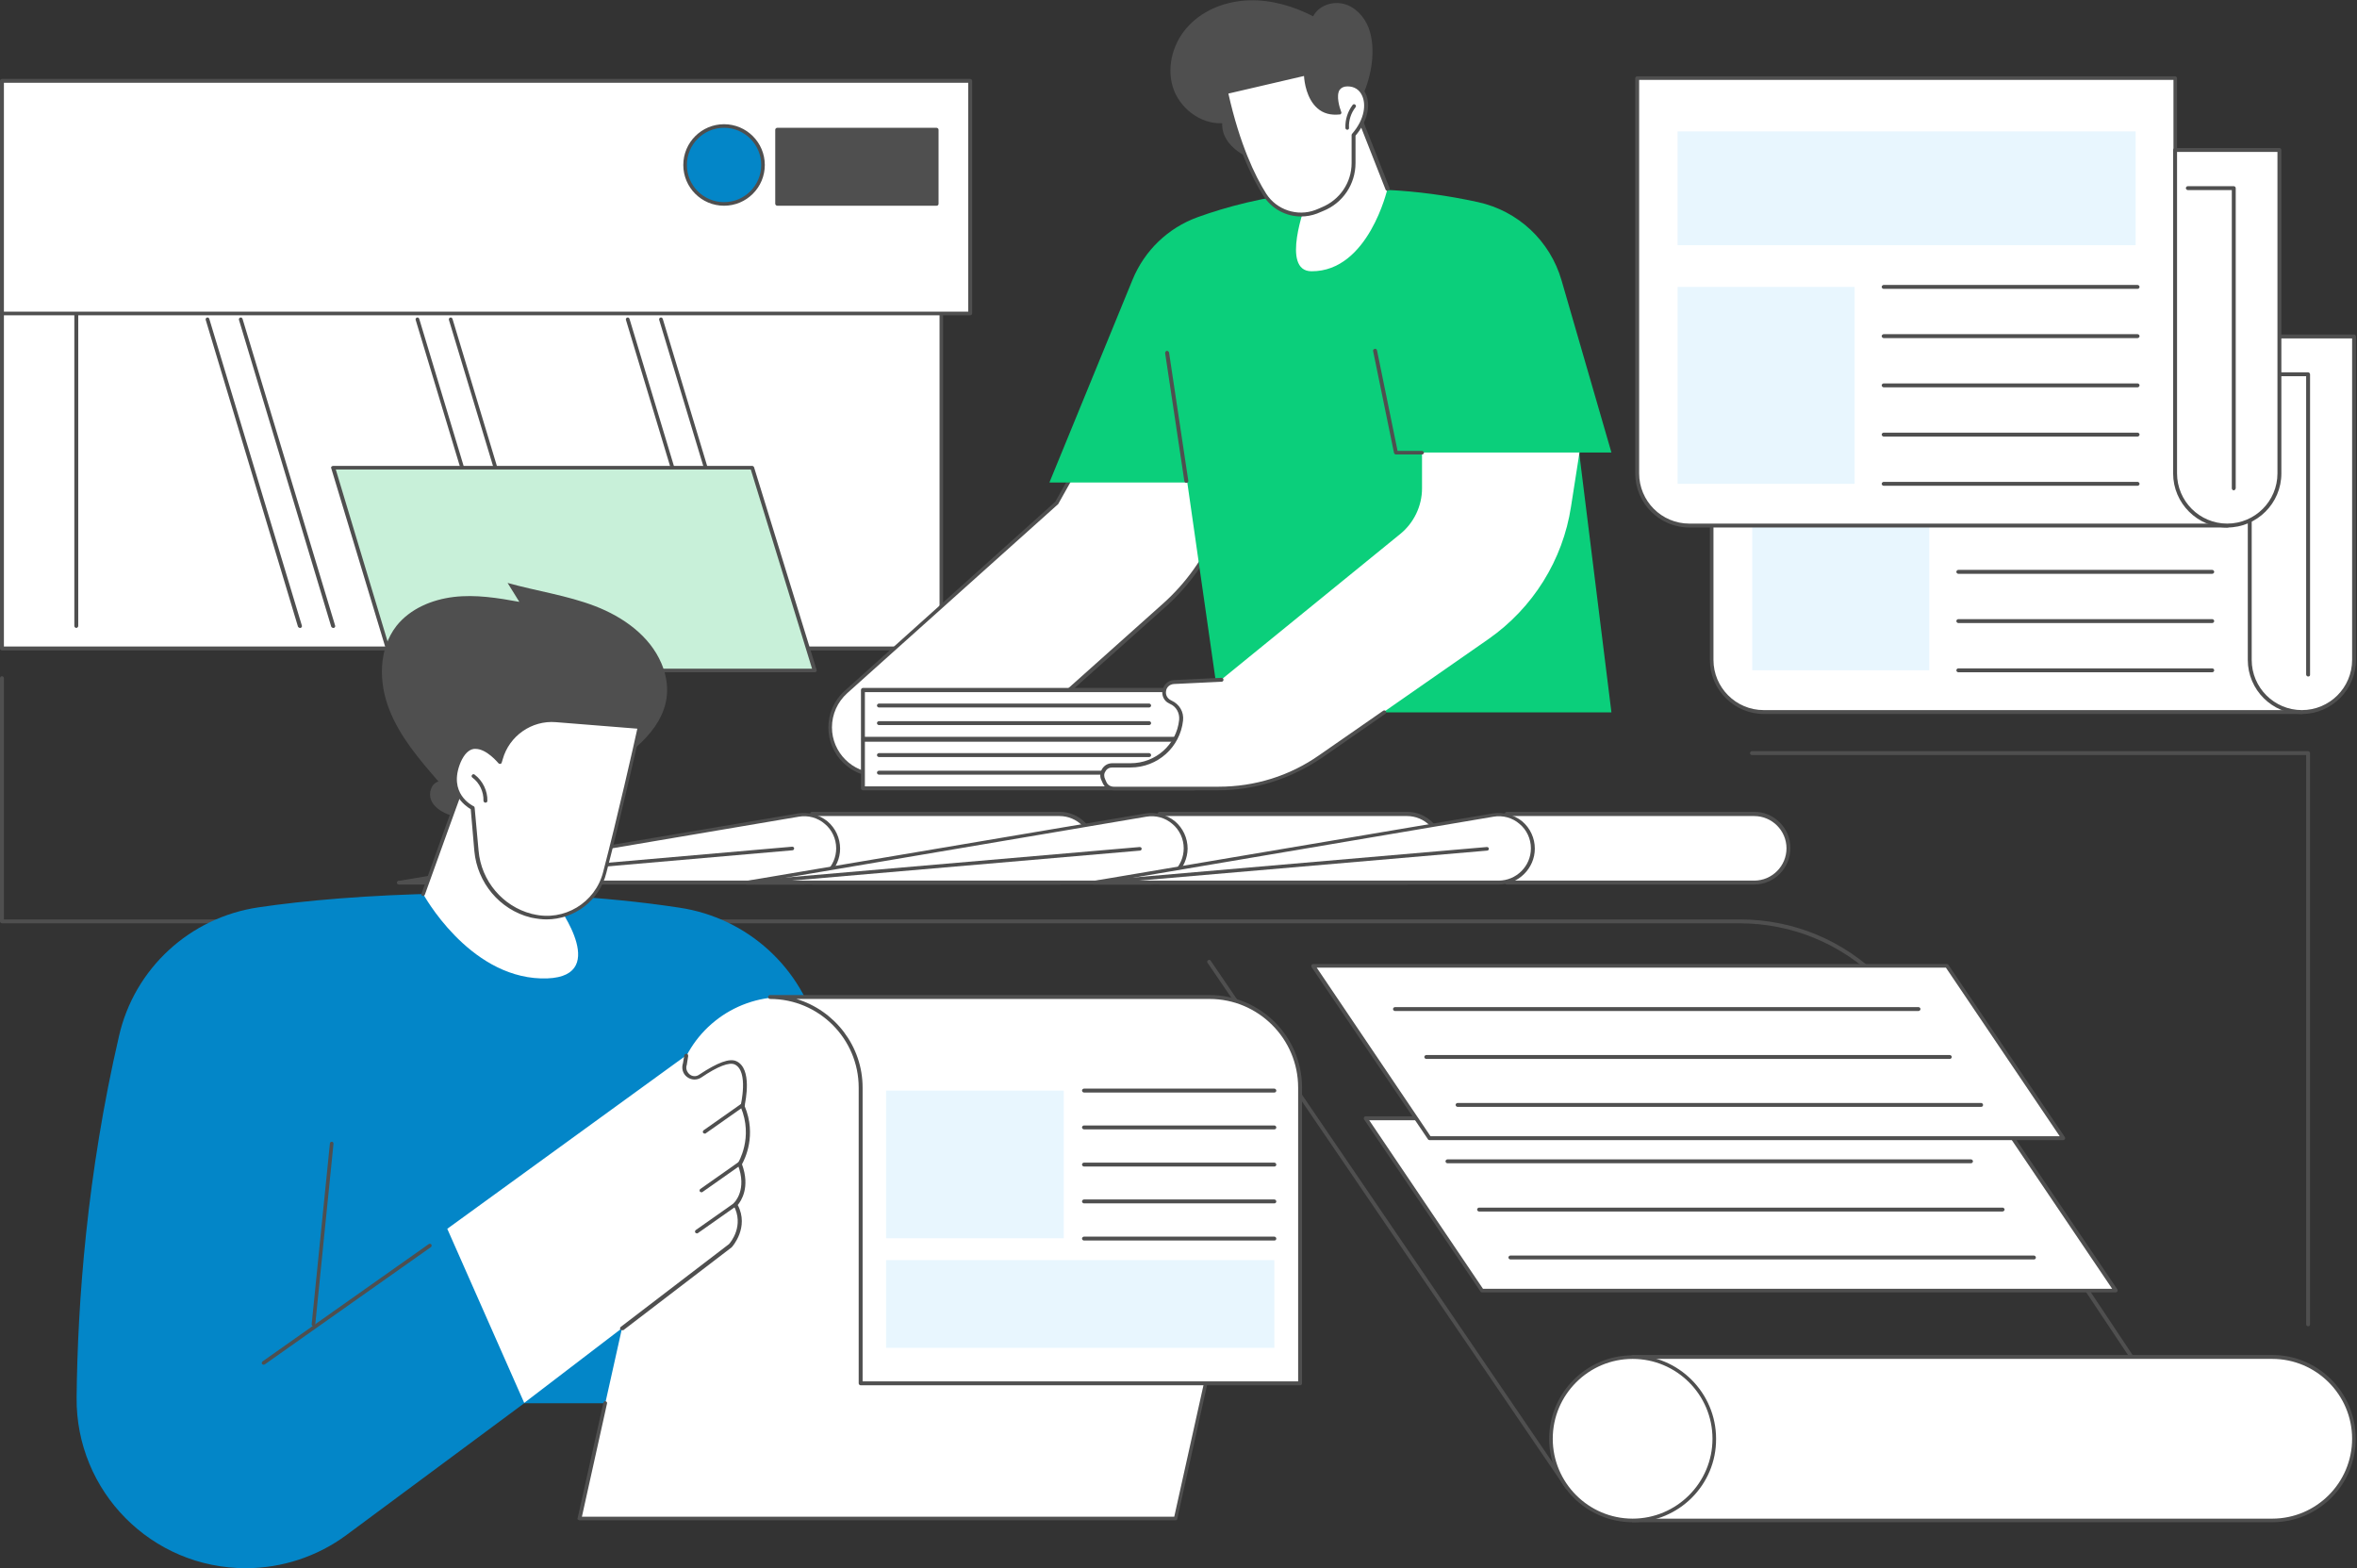<?xml version="1.0" encoding="utf-8"?>
<!-- Generator: Adobe Illustrator 26.0.1, SVG Export Plug-In . SVG Version: 6.00 Build 0)  -->
<svg version="1.1" id="Layer_1" xmlns="http://www.w3.org/2000/svg" xmlns:xlink="http://www.w3.org/1999/xlink" x="0px" y="0px"
	 viewBox="0 0 723 481" style="enable-background:new 0 0 723 481;" xml:space="preserve">
<rect x="0" y="0" width="723" height="481" fill="#333333" stroke="none"/>
<style type="text/css">
	.st0{clip-path:url(#SVGID_00000083085804699097903240000011228873157196373692_);}
	.st1{fill:#FFFFFF;}
	.st2{fill:#4F4F4F;}
	.st3{fill:#0386C8;}
	.st4{fill:#C8F0D9;}
	.st5{fill:#E8F6FE;}
	.st6{fill:#0BCF7B;}
</style>
<g>
	<defs>
		<rect id="SVGID_1_" width="722.7" height="481"/>
	</defs>
	<clipPath id="SVGID_00000120540581110534285760000007399099533953577363_">
		<use xlink:href="#SVGID_1_"  style="overflow:visible;"/>
	</clipPath>
	<g style="clip-path:url(#SVGID_00000120540581110534285760000007399099533953577363_);">
		<path class="st1" d="M288.7,75.2H0.6v123.6h288.1V75.2z"/>
		<path class="st2" d="M288.7,199.5H0.6c-0.3,0-0.6-0.3-0.6-0.6V75.2c0-0.3,0.3-0.6,0.6-0.6h288.1c0.3,0,0.6,0.3,0.6,0.6v123.6
			C289.3,199.2,289,199.5,288.7,199.5z M1.2,198.3h287V75.8H1.2V198.3z"/>
		<path class="st1" d="M297.6,24.8H0.6v71.3h297V24.8z"/>
		<path class="st2" d="M297.6,96.7H0.6c-0.3,0-0.6-0.3-0.6-0.6V24.8c0-0.3,0.3-0.6,0.6-0.6h297c0.3,0,0.6,0.3,0.6,0.6v71.3
			C298.2,96.5,297.9,96.7,297.6,96.7L297.6,96.7z M1.2,95.6H297V25.4H1.2V95.6z"/>
		<path class="st2" d="M23.4,192.6c-0.3,0-0.6-0.3-0.6-0.6V96.6c0-0.3,0.3-0.6,0.6-0.6c0.3,0,0.6,0.3,0.6,0.6V192
			C24,192.3,23.7,192.6,23.4,192.6z"/>
		<path class="st2" d="M92,192.6c-0.2,0-0.5-0.2-0.6-0.4L63.1,98.1c-0.1-0.3,0.1-0.6,0.4-0.7c0.3-0.1,0.6,0.1,0.7,0.4l28.4,94.1
			c0.1,0.3-0.1,0.6-0.4,0.7C92.1,192.6,92.1,192.6,92,192.6L92,192.6z"/>
		<path class="st2" d="M102.2,192.6c-0.2,0-0.5-0.2-0.6-0.4L73.3,98.1c-0.1-0.3,0.1-0.6,0.4-0.7c0.3-0.1,0.6,0.1,0.7,0.4l28.4,94.1
			c0.1,0.3-0.1,0.6-0.4,0.7C102.3,192.6,102.3,192.6,102.2,192.6L102.2,192.6z"/>
		<path class="st2" d="M156.5,192.6c-0.2,0-0.5-0.2-0.6-0.4l-28.4-94.1c-0.1-0.3,0.1-0.6,0.4-0.7c0.3-0.1,0.6,0.1,0.7,0.4l28.4,94.1
			c0.1,0.3-0.1,0.6-0.4,0.7C156.6,192.6,156.5,192.6,156.5,192.6L156.5,192.6z"/>
		<path class="st2" d="M166.7,192.6c-0.2,0-0.5-0.2-0.6-0.4l-28.4-94.1c-0.1-0.3,0.1-0.6,0.4-0.7c0.3-0.1,0.6,0.1,0.7,0.4l28.4,94.1
			c0.1,0.3-0.1,0.6-0.4,0.7C166.8,192.6,166.7,192.6,166.7,192.6L166.7,192.6z"/>
		<path class="st2" d="M221,192.6c-0.2,0-0.5-0.2-0.6-0.4L192,98.1c-0.1-0.3,0.1-0.6,0.4-0.7c0.3-0.1,0.6,0.1,0.7,0.4l28.4,94.1
			c0.1,0.3-0.1,0.6-0.4,0.7C221.1,192.6,221,192.6,221,192.6L221,192.6z"/>
		<path class="st2" d="M231.2,192.6c-0.2,0-0.5-0.2-0.6-0.4l-28.4-94.1c-0.1-0.3,0.1-0.6,0.4-0.7c0.3-0.1,0.6,0.1,0.7,0.4l28.4,94.1
			c0.1,0.3-0.1,0.6-0.4,0.7C231.3,192.6,231.2,192.6,231.2,192.6L231.2,192.6z"/>
		<path class="st3" d="M222.1,62.6c6.6,0,12-5.4,12-12c0-6.6-5.4-12-12-12c-6.6,0-12,5.4-12,12C210.1,57.2,215.5,62.6,222.1,62.6z"
			/>
		<path class="st2" d="M222.1,63.1c-6.9,0-12.5-5.6-12.5-12.5s5.6-12.5,12.5-12.5c6.9,0,12.5,5.6,12.5,12.5S229,63.1,222.1,63.1z
			 M222.1,39.2c-6.3,0-11.4,5.1-11.4,11.4c0,6.3,5.1,11.4,11.4,11.4c6.3,0,11.4-5.1,11.4-11.4C233.5,44.3,228.4,39.2,222.1,39.2z"/>
		<path class="st2" d="M287.3,39.8h-48.9v22.7h48.9V39.8z"/>
		<path class="st2" d="M287.3,63.1h-48.9c-0.3,0-0.6-0.3-0.6-0.6V39.8c0-0.3,0.3-0.6,0.6-0.6h48.9c0.3,0,0.6,0.3,0.6,0.6v22.7
			C287.9,62.9,287.6,63.1,287.3,63.1z M239,62h47.7V40.4H239V62z"/>
		<path class="st4" d="M121,205.7l-18.8-62.2h128.5l19.2,62.2H121z"/>
		<path class="st2" d="M249.9,206.2H121c-0.3,0-0.5-0.2-0.6-0.4l-18.8-62.2c-0.1-0.2,0-0.4,0.1-0.5c0.1-0.1,0.3-0.2,0.5-0.2h128.5
			c0.3,0,0.5,0.2,0.6,0.4l19.2,62.2c0.1,0.2,0,0.4-0.1,0.5C250.3,206.1,250.1,206.2,249.9,206.2L249.9,206.2z M121.4,205.1h127.7
			L230.3,144H103L121.4,205.1L121.4,205.1z"/>
		<path class="st1" d="M325,249.7h-75.9v21.1H325c5.8,0,10.5-4.7,10.5-10.5C335.5,254.4,330.8,249.7,325,249.7z"/>
		<path class="st2" d="M325,271.3h-75.9c-0.3,0-0.6-0.3-0.6-0.6v-21.1c0-0.3,0.3-0.6,0.6-0.6H325c6.1,0,11.1,5,11.1,11.1
			C336.1,266.3,331.1,271.3,325,271.3L325,271.3z M249.7,270.1H325c5.5,0,9.9-4.5,9.9-9.9c0-5.5-4.5-9.9-9.9-9.9h-75.3V270.1z"/>
		<path class="st1" d="M122.4,270.7h124.2c5.8,0,10.4-4.7,10.4-10.4c0-6.5-5.8-11.4-12.2-10.3L122.4,270.7L122.4,270.7z"/>
		<path class="st2" d="M246.7,271.3H122.4c-0.3,0-0.6-0.2-0.6-0.5c0-0.3,0.2-0.6,0.5-0.6l122.5-20.7c3.2-0.5,6.5,0.4,9,2.4
			c2.5,2.1,3.9,5.2,3.9,8.4C257.7,266.3,252.7,271.3,246.7,271.3z M129.3,270.1h117.3c5.4,0,9.9-4.4,9.9-9.9c0-2.9-1.3-5.7-3.5-7.5
			c-2.2-1.9-5.1-2.7-8-2.2L129.3,270.1z"/>
		<path class="st2" d="M122.4,271.3c-0.3,0-0.5-0.2-0.6-0.5c0-0.3,0.2-0.6,0.5-0.6L243,259.7c0.3,0,0.6,0.2,0.6,0.5
			c0,0.3-0.2,0.6-0.5,0.6L122.4,271.3C122.5,271.3,122.5,271.3,122.4,271.3L122.4,271.3z"/>
		<path class="st1" d="M431.6,249.7h-75.9v21.1h75.9c5.8,0,10.5-4.7,10.5-10.5C442.1,254.4,437.4,249.7,431.6,249.7z"/>
		<path class="st2" d="M431.6,271.3h-75.9c-0.3,0-0.6-0.3-0.6-0.6v-21.1c0-0.3,0.3-0.6,0.6-0.6h75.9c6.1,0,11.1,5,11.1,11.1
			C442.7,266.3,437.7,271.3,431.6,271.3L431.6,271.3z M356.3,270.1h75.3c5.5,0,9.9-4.5,9.9-9.9c0-5.5-4.5-9.9-9.9-9.9h-75.3V270.1z"
			/>
		<path class="st1" d="M229,270.7h124.2c5.8,0,10.4-4.7,10.4-10.4c0-6.5-5.8-11.4-12.2-10.3L229,270.7L229,270.7z"/>
		<path class="st2" d="M353.2,271.3H229c-0.3,0-0.6-0.2-0.6-0.5c0-0.3,0.2-0.6,0.5-0.6l122.5-20.7c3.2-0.5,6.5,0.4,9,2.4
			c2.5,2.1,3.9,5.2,3.9,8.4C364.2,266.3,359.3,271.3,353.2,271.3z M235.9,270.1h117.3c5.4,0,9.9-4.4,9.9-9.9c0-2.9-1.3-5.7-3.5-7.5
			c-2.2-1.9-5.1-2.7-8-2.2L235.9,270.1z"/>
		<path class="st2" d="M229,271.3c-0.3,0-0.6-0.2-0.6-0.5c0-0.3,0.2-0.6,0.5-0.6l120.7-10.4c0.3,0,0.6,0.2,0.6,0.5
			c0,0.3-0.2,0.6-0.5,0.6L229,271.3C229,271.3,229,271.3,229,271.3L229,271.3z"/>
		<path class="st1" d="M538.1,249.7h-75.9v21.1h75.9c5.8,0,10.5-4.7,10.5-10.5C548.6,254.4,543.9,249.7,538.1,249.7z"/>
		<path class="st2" d="M538.1,271.3h-75.9c-0.3,0-0.6-0.3-0.6-0.6v-21.1c0-0.3,0.3-0.6,0.6-0.6h75.9c6.1,0,11.1,5,11.1,11.1
			C549.2,266.3,544.2,271.3,538.1,271.3L538.1,271.3z M462.8,270.1h75.3c5.5,0,9.9-4.5,9.9-9.9c0-5.5-4.5-9.9-9.9-9.9h-75.3V270.1z"
			/>
		<path class="st1" d="M335.5,270.7h124.2c5.8,0,10.4-4.7,10.4-10.4c0-6.5-5.8-11.4-12.2-10.3L335.5,270.7L335.5,270.7z"/>
		<path class="st2" d="M459.8,271.3H335.5c-0.3,0-0.6-0.2-0.6-0.5c0-0.3,0.2-0.6,0.5-0.6l122.5-20.7c3.2-0.5,6.5,0.4,9,2.4
			c2.5,2.1,3.9,5.2,3.9,8.4C470.8,266.3,465.8,271.3,459.8,271.3z M342.4,270.1h117.3c5.4,0,9.9-4.4,9.9-9.9c0-2.9-1.3-5.7-3.5-7.5
			c-2.2-1.9-5.1-2.7-8-2.2L342.4,270.1z"/>
		<path class="st2" d="M335.5,271.3c-0.3,0-0.6-0.2-0.6-0.5c0-0.3,0.2-0.6,0.5-0.6l120.7-10.4c0.3,0,0.6,0.2,0.6,0.5
			c0,0.3-0.2,0.6-0.5,0.6L335.5,271.3C335.6,271.3,335.6,271.3,335.5,271.3L335.5,271.3z"/>
		<path class="st2" d="M681.9,458.9c-0.2,0-0.4-0.1-0.5-0.3L576.3,300.9c-11.4-11.4-26.6-17.7-42.7-17.7H0.6c-0.3,0-0.6-0.3-0.6-0.6
			v-74.6c0-0.3,0.3-0.6,0.6-0.6c0.3,0,0.6,0.3,0.6,0.6v74h532.4c16.5,0,31.9,6.4,43.6,18.1c0,0,0.1,0.1,0.1,0.1L682.4,458
			c0.2,0.3,0.1,0.6-0.2,0.8C682.2,458.9,682,458.9,681.9,458.9L681.9,458.9z"/>
		<path class="st2" d="M480.6,456.6c-0.2,0-0.4-0.1-0.5-0.3l-109.7-161c-0.2-0.3-0.1-0.6,0.2-0.8c0.3-0.2,0.6-0.1,0.8,0.2l109.7,161
			c0.2,0.3,0.1,0.6-0.2,0.8C480.8,456.5,480.7,456.6,480.6,456.6z"/>
		<path class="st1" d="M697,416.2H500.8v50.1H697c13.8,0,25.1-11.2,25.1-25.1S710.9,416.2,697,416.2z"/>
		<path class="st2" d="M697,466.9H500.8c-0.3,0-0.6-0.3-0.6-0.6v-50.1c0-0.3,0.3-0.6,0.6-0.6H697c14.1,0,25.6,11.5,25.6,25.6
			C722.7,455.4,711.2,466.9,697,466.9z M501.4,465.8H697c13.5,0,24.5-11,24.5-24.5s-11-24.5-24.5-24.5H501.4V465.8L501.4,465.8z"/>
		<path class="st1" d="M518.5,459c9.8-9.8,9.8-25.7,0-35.4c-9.8-9.8-25.7-9.8-35.4,0c-9.8,9.8-9.8,25.7,0,35.4
			C492.9,468.8,508.8,468.8,518.5,459z"/>
		<path class="st2" d="M500.8,466.9c-14.1,0-25.6-11.5-25.6-25.6c0-14.1,11.5-25.6,25.6-25.6c14.1,0,25.6,11.5,25.6,25.6
			C526.5,455.4,515,466.9,500.8,466.9z M500.8,416.8c-13.5,0-24.5,11-24.5,24.5c0,13.5,11,24.5,24.5,24.5s24.5-11,24.5-24.5
			C525.3,427.8,514.3,416.8,500.8,416.8z"/>
		<path class="st1" d="M649,395.8H454.6L418.9,343h194.4L649,395.8z"/>
		<path class="st2" d="M649,396.4H454.6c-0.2,0-0.4-0.1-0.5-0.3l-35.7-52.8c-0.1-0.2-0.1-0.4,0-0.6s0.3-0.3,0.5-0.3h194.4
			c0.2,0,0.4,0.1,0.5,0.3l35.7,52.8c0.1,0.2,0.1,0.4,0,0.6C649.4,396.3,649.2,396.4,649,396.4z M454.9,395.3h193L613,343.6H420
			L454.9,395.3z"/>
		<path class="st2" d="M604.6,356.8H444c-0.3,0-0.6-0.3-0.6-0.6s0.3-0.6,0.6-0.6h160.6c0.3,0,0.6,0.3,0.6,0.6
			S604.9,356.8,604.6,356.8z"/>
		<path class="st2" d="M614.2,371.6H453.7c-0.3,0-0.6-0.3-0.6-0.6s0.3-0.6,0.6-0.6h160.6c0.3,0,0.6,0.3,0.6,0.6
			S614.6,371.6,614.2,371.6z"/>
		<path class="st2" d="M623.9,386.3H463.3c-0.3,0-0.6-0.3-0.6-0.6c0-0.3,0.3-0.6,0.6-0.6h160.6c0.3,0,0.6,0.3,0.6,0.6
			C624.5,386.1,624.2,386.3,623.9,386.3z"/>
		<path class="st1" d="M632.9,349.1H438.5l-35.7-52.8h194.4L632.9,349.1z"/>
		<path class="st2" d="M632.9,349.7H438.5c-0.2,0-0.4-0.1-0.5-0.3l-35.7-52.8c-0.1-0.2-0.1-0.4,0-0.6c0.1-0.2,0.3-0.3,0.5-0.3h194.4
			c0.2,0,0.4,0.1,0.5,0.3l35.7,52.8c0.1,0.2,0.1,0.4,0,0.6C633.3,349.5,633.1,349.7,632.9,349.7z M438.8,348.5h193l-34.9-51.7h-193
			L438.8,348.5z"/>
		<path class="st2" d="M588.5,310.1H427.9c-0.3,0-0.6-0.3-0.6-0.6c0-0.3,0.3-0.6,0.6-0.6h160.6c0.3,0,0.6,0.3,0.6,0.6
			C589.1,309.8,588.8,310.1,588.5,310.1z"/>
		<path class="st2" d="M598.1,324.8H437.5c-0.3,0-0.6-0.3-0.6-0.6c0-0.3,0.3-0.6,0.6-0.6h160.6c0.3,0,0.6,0.3,0.6,0.6
			C598.7,324.5,598.4,324.8,598.1,324.8z"/>
		<path class="st2" d="M607.7,339.5H447.1c-0.3,0-0.6-0.3-0.6-0.6s0.3-0.6,0.6-0.6h160.6c0.3,0,0.6,0.3,0.6,0.6
			S608.1,339.5,607.7,339.5z"/>
		<path class="st1" d="M706.1,218.4h-165c-8.8,0-16-7.2-16-16V81.2h165v67.5L706.1,218.4z"/>
		<path class="st2" d="M706.1,219h-165c-9.1,0-16.6-7.4-16.6-16.6V81.2c0-0.3,0.3-0.6,0.6-0.6h165c0.3,0,0.6,0.3,0.6,0.6v67.5
			l16,69.7c0,0.2,0,0.4-0.1,0.5C706.4,218.9,706.3,219,706.1,219z M525.6,81.7v120.7c0,8.5,6.9,15.4,15.4,15.4h164.3l-15.8-69
			c0,0,0-0.1,0-0.1V81.7L525.6,81.7L525.6,81.7z"/>
		<path class="st1" d="M706.1,218.4c-8.8,0-16-7.2-16-16v-99.2h32v99.2C722.1,211.2,714.9,218.4,706.1,218.4L706.1,218.4z"/>
		<path class="st2" d="M706.1,219c-9.1,0-16.6-7.4-16.6-16.6v-99.2c0-0.3,0.3-0.6,0.6-0.6h32c0.3,0,0.6,0.3,0.6,0.6v99.2
			C722.7,211.5,715.2,219,706.1,219L706.1,219z M690.7,103.8v98.6c0,8.5,6.9,15.4,15.4,15.4c8.5,0,15.4-6.9,15.4-15.4v-98.6H690.7z"
			/>
		<path class="st2" d="M708,207.5c-0.3,0-0.6-0.3-0.6-0.6v-91.5H694c-0.3,0-0.6-0.3-0.6-0.6s0.3-0.6,0.6-0.6H708
			c0.3,0,0.6,0.3,0.6,0.6V207C708.6,207.3,708.4,207.5,708,207.5L708,207.5z"/>
		<path class="st1" d="M678,97.5H537.5v34.9H678V97.5z"/>
		<path class="st2" d="M678,132.9H537.5c-0.3,0-0.6-0.3-0.6-0.6V97.5c0-0.3,0.3-0.6,0.6-0.6H678c0.3,0,0.6,0.3,0.6,0.6v34.9
			C678.6,132.7,678.4,132.9,678,132.9z M538.1,131.8h139.4V98H538.1V131.8z"/>
		<path class="st5" d="M591.8,145.2h-54.3v60.4h54.3V145.2z"/>
		<path class="st2" d="M678.6,145.7h-77.9c-0.3,0-0.6-0.3-0.6-0.6c0-0.3,0.3-0.6,0.6-0.6h77.9c0.3,0,0.6,0.3,0.6,0.6
			C679.2,145.5,678.9,145.7,678.6,145.7z"/>
		<path class="st2" d="M678.6,160.8h-77.9c-0.3,0-0.6-0.3-0.6-0.6c0-0.3,0.3-0.6,0.6-0.6h77.9c0.3,0,0.6,0.3,0.6,0.6
			C679.2,160.6,678.9,160.8,678.6,160.8z"/>
		<path class="st2" d="M678.6,176h-77.9c-0.3,0-0.6-0.3-0.6-0.6s0.3-0.6,0.6-0.6h77.9c0.3,0,0.6,0.3,0.6,0.6S678.9,176,678.6,176z"
			/>
		<path class="st2" d="M678.6,191.1h-77.9c-0.3,0-0.6-0.3-0.6-0.6c0-0.3,0.3-0.6,0.6-0.6h77.9c0.3,0,0.6,0.3,0.6,0.6
			C679.2,190.8,678.9,191.1,678.6,191.1z"/>
		<path class="st2" d="M678.6,206.2h-77.9c-0.3,0-0.6-0.3-0.6-0.6c0-0.3,0.3-0.6,0.6-0.6h77.9c0.3,0,0.6,0.3,0.6,0.6
			C679.2,205.9,678.9,206.2,678.6,206.2z"/>
		<path class="st1" d="M683.2,161.2h-165c-8.8,0-16-7.2-16-16V24h165v67.5L683.2,161.2z"/>
		<path class="st2" d="M683.2,161.8h-165c-9.1,0-16.6-7.4-16.6-16.6V24c0-0.3,0.3-0.6,0.6-0.6h165c0.3,0,0.6,0.3,0.6,0.6v67.5
			l16,69.7c0,0.2,0,0.4-0.1,0.5C683.5,161.7,683.4,161.8,683.2,161.8z M502.8,24.5v120.7c0,8.5,6.9,15.4,15.4,15.4h164.3l-15.8-69
			c0,0,0-0.1,0-0.1V24.5H502.8z"/>
		<path class="st1" d="M683.2,161.2c-8.8,0-16-7.2-16-16V46h32v99.2C699.2,154,692,161.2,683.2,161.2L683.2,161.2z"/>
		<path class="st2" d="M683.2,161.8c-9.1,0-16.6-7.4-16.6-16.6V46c0-0.3,0.3-0.6,0.6-0.6h32c0.3,0,0.6,0.3,0.6,0.6v99.2
			C699.8,154.4,692.3,161.8,683.2,161.8L683.2,161.8z M667.8,46.6v98.6c0,8.5,6.9,15.4,15.4,15.4c8.5,0,15.4-6.9,15.4-15.4V46.6
			H667.8z"/>
		<path class="st2" d="M685.2,150.4c-0.3,0-0.6-0.3-0.6-0.6V58.3h-13.5c-0.3,0-0.6-0.3-0.6-0.6c0-0.3,0.3-0.6,0.6-0.6h14.1
			c0.3,0,0.6,0.3,0.6,0.6v92.1C685.7,150.1,685.5,150.4,685.2,150.4z"/>
		<path class="st5" d="M655.2,40.3H514.6v34.9h140.5V40.3z"/>
		<path class="st5" d="M568.9,88h-54.3v60.4h54.3V88z"/>
		<path class="st2" d="M655.7,88.6h-77.9c-0.3,0-0.6-0.3-0.6-0.6s0.3-0.6,0.6-0.6h77.9c0.3,0,0.6,0.3,0.6,0.6S656,88.6,655.7,88.6z"
			/>
		<path class="st2" d="M655.7,103.7h-77.9c-0.3,0-0.6-0.3-0.6-0.6s0.3-0.6,0.6-0.6h77.9c0.3,0,0.6,0.3,0.6,0.6
			S656,103.7,655.7,103.7z"/>
		<path class="st2" d="M655.7,118.8h-77.9c-0.3,0-0.6-0.3-0.6-0.6c0-0.3,0.3-0.6,0.6-0.6h77.9c0.3,0,0.6,0.3,0.6,0.6
			C656.3,118.5,656,118.8,655.7,118.8z"/>
		<path class="st2" d="M655.7,133.9h-77.9c-0.3,0-0.6-0.3-0.6-0.6c0-0.3,0.3-0.6,0.6-0.6h77.9c0.3,0,0.6,0.3,0.6,0.6
			C656.3,133.6,656,133.9,655.7,133.9z"/>
		<path class="st2" d="M655.7,149h-77.9c-0.3,0-0.6-0.3-0.6-0.6c0-0.3,0.3-0.6,0.6-0.6h77.9c0.3,0,0.6,0.3,0.6,0.6
			C656.3,148.7,656,149,655.7,149z"/>
		<path class="st1" d="M335.9,133.3l-11.8,21l-64.6,57.9c-3.1,2.8-4.9,6.7-4.9,10.9c0,8.1,6.5,14.6,14.6,14.6H299l58.5-52.2
			c7-6.3,12.6-14.1,16.2-22.8l9-21.7L335.9,133.3L335.9,133.3z"/>
		<path class="st2" d="M299,238.3h-29.7c-8.4,0-15.2-6.8-15.2-15.2c0-4.3,1.8-8.4,5.1-11.3l64.5-57.9l11.7-20.9
			c0.1-0.2,0.4-0.3,0.6-0.3l46.7,7.7c0.2,0,0.3,0.1,0.4,0.3c0.1,0.2,0.1,0.3,0,0.5l-9,21.7c-3.6,8.7-9.3,16.7-16.3,23l-58.5,52.2
			C299.2,238.2,299.1,238.3,299,238.3L299,238.3z M336.2,133.9l-11.6,20.7c0,0.1-0.1,0.1-0.1,0.1l-64.6,57.9
			c-3,2.7-4.7,6.5-4.7,10.5c0,7.7,6.3,14,14,14h29.4l58.3-52.1c6.9-6.2,12.5-14,16-22.6l8.7-21L336.2,133.9L336.2,133.9z"/>
		<path class="st6" d="M364.2,148h-42.3l25.5-62.2c3.7-9,10.9-15.9,20-19.2c16.9-6.1,47.3-13.1,86-4.6c12.3,2.7,22.1,11.9,25.6,24
			l15.3,52.8h-9.9l9.9,79.7H374.3L364.2,148L364.2,148z"/>
		<path class="st2" d="M363.9,148.1c-0.3,0-0.5-0.2-0.6-0.5l-5.9-39.3c0-0.3,0.2-0.6,0.5-0.7c0.3,0,0.6,0.2,0.7,0.5l5.9,39.3
			C364.6,147.8,364.3,148.1,363.9,148.1C364,148.1,364,148.1,363.9,148.1z"/>
		<path class="st1" d="M264.7,211.7h101.5c3.7,0,6.6,3,6.6,6.6v1.7c0,3.6-3,6.6-6.6,6.6H264.7V211.7z"/>
		<path class="st2" d="M366.2,227.1H264.7c-0.3,0-0.6-0.3-0.6-0.6v-14.9c0-0.3,0.3-0.6,0.6-0.6h101.5c4,0,7.2,3.2,7.2,7.2v1.7
			C373.4,223.9,370.1,227.1,366.2,227.1L366.2,227.1z M265.3,226h100.9c3.3,0,6-2.7,6-6v-1.7c0-3.3-2.7-6-6-6H265.3V226L265.3,226z"
			/>
		<path class="st2" d="M352.5,217h-82.9c-0.3,0-0.6-0.3-0.6-0.6c0-0.3,0.3-0.6,0.6-0.6h82.9c0.3,0,0.6,0.3,0.6,0.6
			C353.1,216.7,352.8,217,352.5,217z"/>
		<path class="st2" d="M352.5,222.4h-82.9c-0.3,0-0.6-0.3-0.6-0.6c0-0.3,0.3-0.6,0.6-0.6h82.9c0.3,0,0.6,0.3,0.6,0.6
			C353.1,222.1,352.8,222.4,352.5,222.4z"/>
		<path class="st1" d="M264.7,226.9h101.5c3.7,0,6.6,3,6.6,6.6v1.7c0,3.7-3,6.6-6.6,6.6H264.7V226.9z"/>
		<path class="st2" d="M366.2,242.4H264.7c-0.3,0-0.6-0.3-0.6-0.6v-14.9c0-0.3,0.3-0.6,0.6-0.6h101.5c4,0,7.2,3.2,7.2,7.2v1.7
			C373.4,239.1,370.1,242.4,366.2,242.4L366.2,242.4z M265.3,241.2h100.9c3.3,0,6-2.7,6-6v-1.7c0-3.3-2.7-6-6-6H265.3V241.2
			L265.3,241.2z"/>
		<path class="st2" d="M352.5,232.2h-82.9c-0.3,0-0.6-0.3-0.6-0.6c0-0.3,0.3-0.6,0.6-0.6h82.9c0.3,0,0.6,0.3,0.6,0.6
			C353.1,232,352.8,232.2,352.5,232.2z"/>
		<path class="st2" d="M352.5,237.6h-82.9c-0.3,0-0.6-0.3-0.6-0.6c0-0.3,0.3-0.6,0.6-0.6h82.9c0.3,0,0.6,0.3,0.6,0.6
			C353.1,237.3,352.8,237.6,352.5,237.6z"/>
		<path class="st1" d="M484.5,138.8h-48.3v11c0,5.4-2.5,10.6-6.7,14l-54.8,44.6l-14.6,0.7c-3.3,0.2-4.2,4.7-1.2,6.1
			c0.1,0,0.2,0.1,0.2,0.1c2.1,0.9,3.4,3.2,3.2,5.5c-0.9,7.9-7.6,13.9-15.5,13.9h-5.6c-2.3,0-3.8,2.4-2.8,4.4l0.4,0.9
			c0.5,1.1,1.6,1.8,2.8,1.8h32.1c11.2,0,22-3.4,31.2-9.8l51.7-36c13.6-9.5,22.8-24.2,25.3-40.6L484.5,138.8L484.5,138.8z"/>
		<path class="st2" d="M373.7,242.4h-32.1c-1.4,0-2.7-0.8-3.3-2.1l-0.4-0.9c-0.6-1.1-0.5-2.5,0.2-3.6c0.7-1.1,1.8-1.7,3.1-1.7h5.6
			c7.7,0,14.1-5.7,14.9-13.3c0.2-2.1-0.9-4.1-2.8-4.9l-0.2-0.1c-1.8-0.8-2.4-2.7-2.1-4.1c0.3-1.5,1.5-3,3.5-3.1l14.6-0.7
			c0.3,0,0.6,0.2,0.6,0.6c0,0.3-0.2,0.6-0.6,0.6l-14.6,0.7c-1.5,0.1-2.3,1.2-2.4,2.1c-0.2,0.9,0.1,2.2,1.5,2.9l0.2,0.1
			c2.4,1.1,3.8,3.5,3.5,6.1c-0.9,8.2-7.8,14.4-16.1,14.4h-5.6c-0.9,0-1.7,0.4-2.1,1.2c-0.5,0.7-0.5,1.6-0.1,2.4l0.4,0.9
			c0.4,0.9,1.3,1.4,2.3,1.4h32.1c11.1,0,21.8-3.3,30.9-9.7l19.6-13.6c0.3-0.2,0.6-0.1,0.8,0.1c0.2,0.3,0.1,0.6-0.1,0.8l-19.6,13.6
			C395.9,238.9,385,242.4,373.7,242.4L373.7,242.4z"/>
		<path class="st2" d="M436.2,139.4h-8c-0.3,0-0.5-0.2-0.6-0.5l-6.4-31.2c-0.1-0.3,0.1-0.6,0.5-0.7c0.3-0.1,0.6,0.1,0.7,0.5
			l6.3,30.8h7.5c0.3,0,0.6,0.3,0.6,0.6C436.8,139.1,436.5,139.4,436.2,139.4z"/>
		<path class="st1" d="M415.2,31.5l10.4,26.4c0,0-5.8,25.4-23.3,25.3c-9.6,0-1.7-20.9-1.7-20.9l-7.1-16.9L415.2,31.5L415.2,31.5z"/>
		<path class="st2" d="M425.5,58.5c-0.2,0-0.4-0.1-0.5-0.4l-10.1-25.7l-21.1,13.5c-0.3,0.2-0.6,0.1-0.8-0.2
			c-0.2-0.3-0.1-0.6,0.2-0.8L414.9,31c0.1-0.1,0.3-0.1,0.5-0.1c0.2,0.1,0.3,0.2,0.4,0.3l10.4,26.4c0.1,0.3,0,0.6-0.3,0.8
			C425.7,58.5,425.6,58.5,425.5,58.5L425.5,58.5z"/>
		<path class="st2" d="M374.9,37.8c-6.8,0.3-13.3-4.8-15.2-11.3c-1.9-6.5,0.3-13.9,5.1-18.8c4.7-4.9,11.6-7.4,18.4-7.6
			c6.8-0.2,13.6,1.8,19.6,4.9c1.7-3.3,5.9-4.7,9.4-3.8c3.5,0.9,6.3,3.9,7.6,7.3c1.3,3.4,1.4,7.2,1,10.8
			c-1.7,13.4-11.2,25.5-23.7,30.4C389.9,52.5,374.5,47.4,374.9,37.8L374.9,37.8z"/>
		<path class="st1" d="M376.1,28.3l24.5-5.8c0,0,0.2,13.2,10.4,11.9c0,0-3.6-8.5,2.4-8.6c6-0.1,8.3,8.2,1.8,15.6V50
			c0,6.2-3.8,11.8-9.5,14.2c-0.6,0.2-1.3,0.5-1.9,0.8c-5.8,2.3-12.4,0.1-15.8-5.2C384.1,53.7,379.5,43.8,376.1,28.3L376.1,28.3z"/>
		<path class="st2" d="M399.1,66.4c-4.6,0-9-2.3-11.6-6.4c-3.5-5.5-8.4-15.5-11.9-31.6c-0.1-0.3,0.1-0.6,0.4-0.7l24.5-5.8
			c0.2,0,0.4,0,0.5,0.1c0.1,0.1,0.2,0.3,0.2,0.4c0,0.1,0.1,6.6,3.7,9.8c1.4,1.2,3.2,1.8,5.3,1.7c-0.5-1.5-1.5-5-0.1-7.1
			c0.7-1,1.8-1.6,3.3-1.6c0,0,0.1,0,0.1,0c2.4,0,4.4,1.3,5.4,3.5c1.7,3.6,0.5,8.7-3.1,12.9V50c0,6.5-3.9,12.3-9.9,14.7
			c-0.6,0.3-1.3,0.5-1.9,0.8C402.4,66.1,400.7,66.4,399.1,66.4L399.1,66.4z M376.8,28.7c3.5,15.6,8.2,25.3,11.6,30.7
			c3.2,5,9.6,7.1,15.1,5c0.7-0.3,1.3-0.5,1.9-0.8c5.6-2.3,9.2-7.6,9.2-13.6v-8.5c0-0.1,0-0.3,0.1-0.4c4.1-4.7,4.3-9.3,3.1-11.8
			c-0.8-1.8-2.4-2.8-4.4-2.8c0,0-0.1,0-0.1,0c-1.1,0-1.9,0.4-2.4,1.1c-1.1,1.8,0,5.4,0.5,6.7c0.1,0.2,0.1,0.4,0,0.5
			c-0.1,0.2-0.2,0.3-0.4,0.3c-2.8,0.3-5.1-0.3-6.9-1.9c-3.3-2.9-4-8-4.1-9.9L376.8,28.7L376.8,28.7z"/>
		<path class="st2" d="M413.3,39.8c-0.3,0-0.6-0.2-0.6-0.6c-0.1-2.5,0.7-5,2.2-7c0.2-0.3,0.6-0.3,0.8-0.1c0.3,0.2,0.3,0.6,0.1,0.8
			c-1.4,1.8-2.1,4-2,6.2C413.9,39.5,413.6,39.8,413.3,39.8C413.3,39.8,413.3,39.8,413.3,39.8L413.3,39.8z"/>
		<path class="st3" d="M79.3,278.3c27.4-4.1,81.3-7.2,129.1,0.1c20.8,3.1,37.7,18.4,42.7,38.8l28,113.2H160.8l-54.5,40.4
			c-8.9,6.6-19.8,10.2-30.9,10.2c-28.9,0-52.2-23.5-51.9-52.4c0.3-29.3,3.2-68.5,13-110.8C41.2,297.1,58.2,281.4,79.3,278.3
			L79.3,278.3z"/>
		<path class="st2" d="M96.2,406.8C96.1,406.8,96.1,406.8,96.2,406.8c-0.4,0-0.6-0.3-0.6-0.6l5.6-55.5c0-0.3,0.3-0.5,0.6-0.5
			c0.3,0,0.5,0.3,0.5,0.6l-5.6,55.5C96.7,406.5,96.5,406.8,96.2,406.8L96.2,406.8z"/>
		<path class="st2" d="M80.9,418.6c-0.2,0-0.4-0.1-0.5-0.2c-0.2-0.3-0.1-0.6,0.1-0.8l51-36c0.3-0.2,0.6-0.1,0.8,0.1
			c0.2,0.3,0.1,0.6-0.1,0.8l-51,36C81.1,418.5,81,418.6,80.9,418.6z"/>
		<path class="st1" d="M365.6,305.8H240.3c-15.7,0-29.3,10.9-32.7,26.2l-29.8,133.7h182.9l29-130C393,320.4,381.3,305.8,365.6,305.8
			L365.6,305.8z"/>
		<path class="st2" d="M360.6,466.3H177.8c-0.2,0-0.3-0.1-0.5-0.2s-0.2-0.3-0.1-0.5l7.9-35.4c0.1-0.3,0.4-0.5,0.7-0.4
			c0.3,0.1,0.5,0.4,0.4,0.7l-7.7,34.7h181.7L389,335.6c0.1-0.3,0.4-0.5,0.7-0.4c0.3,0.1,0.5,0.4,0.4,0.7l-29,130
			C361.1,466.1,360.9,466.3,360.6,466.3z"/>
		<path class="st1" d="M398.8,333.6c0-15.4-12.4-27.8-27.8-27.8H236.2c15.4,0,27.8,12.4,27.8,27.8v90.7h134.8V333.6z"/>
		<path class="st2" d="M398.8,424.9H264c-0.3,0-0.6-0.3-0.6-0.6v-90.7c0-15-12.2-27.2-27.2-27.2c-0.3,0-0.6-0.3-0.6-0.6
			s0.3-0.6,0.6-0.6H371c15.6,0,28.4,12.7,28.4,28.4v90.7C399.4,424.6,399.1,424.9,398.8,424.9L398.8,424.9z M264.6,423.7h133.6
			v-90.1c0-15-12.2-27.2-27.2-27.2H244.3c11.7,3.5,20.3,14.4,20.3,27.2V423.7z"/>
		<path class="st5" d="M349.6,386.5h41.3v26.9H271.8v-26.9H349.6z"/>
		<path class="st5" d="M326.3,334.5h-54.5v45.3h54.5V334.5z"/>
		<path class="st2" d="M390.9,380.5h-58.4c-0.3,0-0.6-0.3-0.6-0.6s0.3-0.6,0.6-0.6h58.4c0.3,0,0.6,0.3,0.6,0.6
			S391.3,380.5,390.9,380.5z"/>
		<path class="st2" d="M390.9,369.1h-58.4c-0.3,0-0.6-0.3-0.6-0.6s0.3-0.6,0.6-0.6h58.4c0.3,0,0.6,0.3,0.6,0.6
			S391.3,369.1,390.9,369.1z"/>
		<path class="st2" d="M390.9,357.8h-58.4c-0.3,0-0.6-0.3-0.6-0.6s0.3-0.6,0.6-0.6h58.4c0.3,0,0.6,0.3,0.6,0.6
			S391.3,357.8,390.9,357.8z"/>
		<path class="st2" d="M390.9,346.4h-58.4c-0.3,0-0.6-0.3-0.6-0.6s0.3-0.6,0.6-0.6h58.4c0.3,0,0.6,0.3,0.6,0.6
			S391.3,346.4,390.9,346.4z"/>
		<path class="st2" d="M390.9,335.1h-58.4c-0.3,0-0.6-0.3-0.6-0.6c0-0.3,0.3-0.6,0.6-0.6h58.4c0.3,0,0.6,0.3,0.6,0.6
			C391.5,334.8,391.3,335.1,390.9,335.1z"/>
		<path class="st1" d="M137.2,376.9l23.6,53.4L224,382c0,0,5.3-5.8,1.5-12.6c0,0,4.5-4.2,1.4-12.4c0,0,5.1-7.8,0.9-17.8
			c0,0,2.7-10.9-2.1-13.2c-2.3-1.1-6.8,1.2-10.9,4c-2.6,1.7-5.8-0.9-4.7-3.8l0.4-2.5L137.2,376.9L137.2,376.9z"/>
		<path class="st2" d="M190.8,408c-0.2,0-0.3-0.1-0.5-0.2c-0.2-0.3-0.1-0.6,0.1-0.8l33.2-25.4c0.5-0.5,4.8-5.7,1.4-11.9
			c-0.1-0.2-0.1-0.5,0.1-0.7c0.2-0.2,4.2-4.1,1.2-11.8c-0.1-0.2,0-0.4,0.1-0.5c0-0.1,4.8-7.7,0.8-17.2c-0.1-0.1-0.1-0.2,0-0.4
			c0-0.1,2.5-10.5-1.8-12.6c-1.7-0.8-5.3,0.6-10.3,4c-1.4,0.9-3.1,0.8-4.4-0.2c-1.3-1-1.7-2.7-1.2-4.2l0.4-2.4
			c0.1-0.3,0.3-0.5,0.7-0.5c0.3,0,0.5,0.3,0.5,0.7l-0.4,2.5c0,0,0,0.1,0,0.1c-0.5,1.3,0.1,2.4,0.8,3c0.7,0.6,1.9,0.9,3,0.1
			c5.6-3.7,9.3-5.1,11.4-4.1c4.9,2.3,2.8,12.1,2.5,13.7c3.8,9.1,0,16.4-0.8,17.9c2.6,7.1-0.3,11.3-1.3,12.5
			c3.6,6.9-1.7,12.8-1.8,12.9c0,0-0.1,0.1-0.1,0.1l-33.2,25.4C191,408,190.9,408,190.8,408L190.8,408z"/>
		<path class="st2" d="M213.8,378.3c-0.2,0-0.4-0.1-0.5-0.2c-0.2-0.3-0.1-0.6,0.1-0.8l11.8-8.3c0.3-0.2,0.6-0.1,0.8,0.1
			c0.2,0.3,0.1,0.6-0.1,0.8l-11.8,8.3C214,378.3,213.9,378.3,213.8,378.3z"/>
		<path class="st2" d="M215.2,365.7c-0.2,0-0.4-0.1-0.5-0.2c-0.2-0.3-0.1-0.6,0.1-0.8l11.8-8.3c0.3-0.2,0.6-0.1,0.8,0.1
			c0.2,0.3,0.1,0.6-0.1,0.8l-11.8,8.3C215.4,365.7,215.3,365.7,215.2,365.7z"/>
		<path class="st2" d="M216.2,347.7c-0.2,0-0.4-0.1-0.5-0.2c-0.2-0.3-0.1-0.6,0.1-0.8l11.8-8.3c0.3-0.2,0.6-0.1,0.8,0.1
			c0.2,0.3,0.1,0.6-0.1,0.8l-11.8,8.3C216.5,347.7,216.3,347.7,216.2,347.7z"/>
		<path class="st2" d="M202.9,203.5c-3.6-8.5-11.8-14.3-20.4-17.6c-8.6-3.3-17.9-4.6-26.8-7.1c1.2,1.9,2.4,3.9,3.6,5.8
			c-6.6-1.2-13.4-2.3-20.1-1.5c-6.7,0.8-13.4,3.6-17.6,8.9c-5.5,7.1-5.5,17.2-2.2,25.6c3.2,8.3,9.2,15.3,15.1,22.1
			c-2.2,0.6-3.1,3.5-2.3,5.6s2.9,3.5,5,4.4c7.6,3.1,16.2,0.5,23.9-2.5C177.2,240.7,212.9,227.3,202.9,203.5L202.9,203.5z"/>
		<path class="st1" d="M142.1,240.1c-0.4,0.9-12.3,34.1-12.3,34.1s13.7,25.2,36.1,25.9c22.4,0.7,5-22.6,5-22.6l10.7-43.4
			L142.1,240.1L142.1,240.1z"/>
		<path class="st2" d="M129.8,274.8c-0.1,0-0.1,0-0.2,0c-0.3-0.1-0.5-0.4-0.3-0.7c0.5-1.4,11.9-33.2,12.3-34.2
			c0.1-0.2,0.2-0.3,0.4-0.3l39.5-6c0.3,0,0.6,0.2,0.7,0.5c0,0.3-0.2,0.6-0.5,0.7l-39.2,5.9c-1,2.7-8.3,22.9-12.2,33.8
			C130.2,274.6,130,274.8,129.8,274.8L129.8,274.8z"/>
		<path class="st1" d="M170.5,220.9l25.7,2c0,0-5.9,26.5-10.7,44.7c-2.5,9.7-12.4,15.7-22.1,13.3c-0.2,0-0.3-0.1-0.5-0.1
			c-9.2-2.3-15.9-10.4-16.7-19.9l-1.2-13.1c0,0-8.5-4-4.2-14.2s12.5,0,12.5,0l0.3-1C155.7,225.2,162.8,220.3,170.5,220.9
			L170.5,220.9z"/>
		<path class="st2" d="M167.6,282c-1.4,0-2.9-0.2-4.4-0.5c-0.2,0-0.3-0.1-0.5-0.1c-9.4-2.4-16.3-10.6-17.2-20.4l-1.1-12.8
			c-1.5-0.9-8.2-5.3-4.2-14.8c1.2-2.9,2.9-4.5,5-4.8c3.2-0.5,6.4,2.4,7.8,3.9c2.2-7.7,9.6-12.8,17.5-12.2l25.7,2
			c0.2,0,0.3,0.1,0.4,0.2c0.1,0.1,0.1,0.3,0.1,0.5c-0.1,0.3-6,26.7-10.7,44.7C183.9,276.3,176.1,282,167.6,282L167.6,282z
			 M145.9,229.7c-0.2,0-0.4,0-0.5,0c-1.6,0.2-3,1.6-4.1,4.1c-4,9.6,3.6,13.3,4,13.5c0.2,0.1,0.3,0.3,0.3,0.5l1.2,13.1
			c0.8,9.3,7.4,17.1,16.3,19.4c0.1,0,0.3,0.1,0.5,0.1c9.4,2.3,19-3.5,21.4-12.9c4.3-16.4,9.6-39.8,10.5-44l-25-2
			c-7.4-0.6-14.3,4.2-16.3,11.4l-0.3,1c-0.1,0.2-0.2,0.4-0.4,0.4c-0.2,0-0.4,0-0.6-0.2C152.8,234,149.3,229.7,145.9,229.7
			L145.9,229.7z"/>
		<path class="st2" d="M148.9,246.2L148.9,246.2c-0.3,0-0.6-0.3-0.6-0.6c0.1-2.7-1.2-5.5-3.4-7.1c-0.3-0.2-0.3-0.6-0.1-0.8
			c0.2-0.3,0.6-0.3,0.8-0.1c2.5,1.9,4,5,3.9,8.1C149.5,245.9,149.3,246.2,148.9,246.2L148.9,246.2z"/>
		<path class="st2" d="M708,406.8c-0.3,0-0.6-0.3-0.6-0.6V231.6h-170c-0.3,0-0.6-0.3-0.6-0.6c0-0.3,0.3-0.6,0.6-0.6h170.6
			c0.3,0,0.6,0.3,0.6,0.6v175.2C708.6,406.5,708.4,406.8,708,406.8L708,406.8z"/>
	</g>
</g>
</svg>
